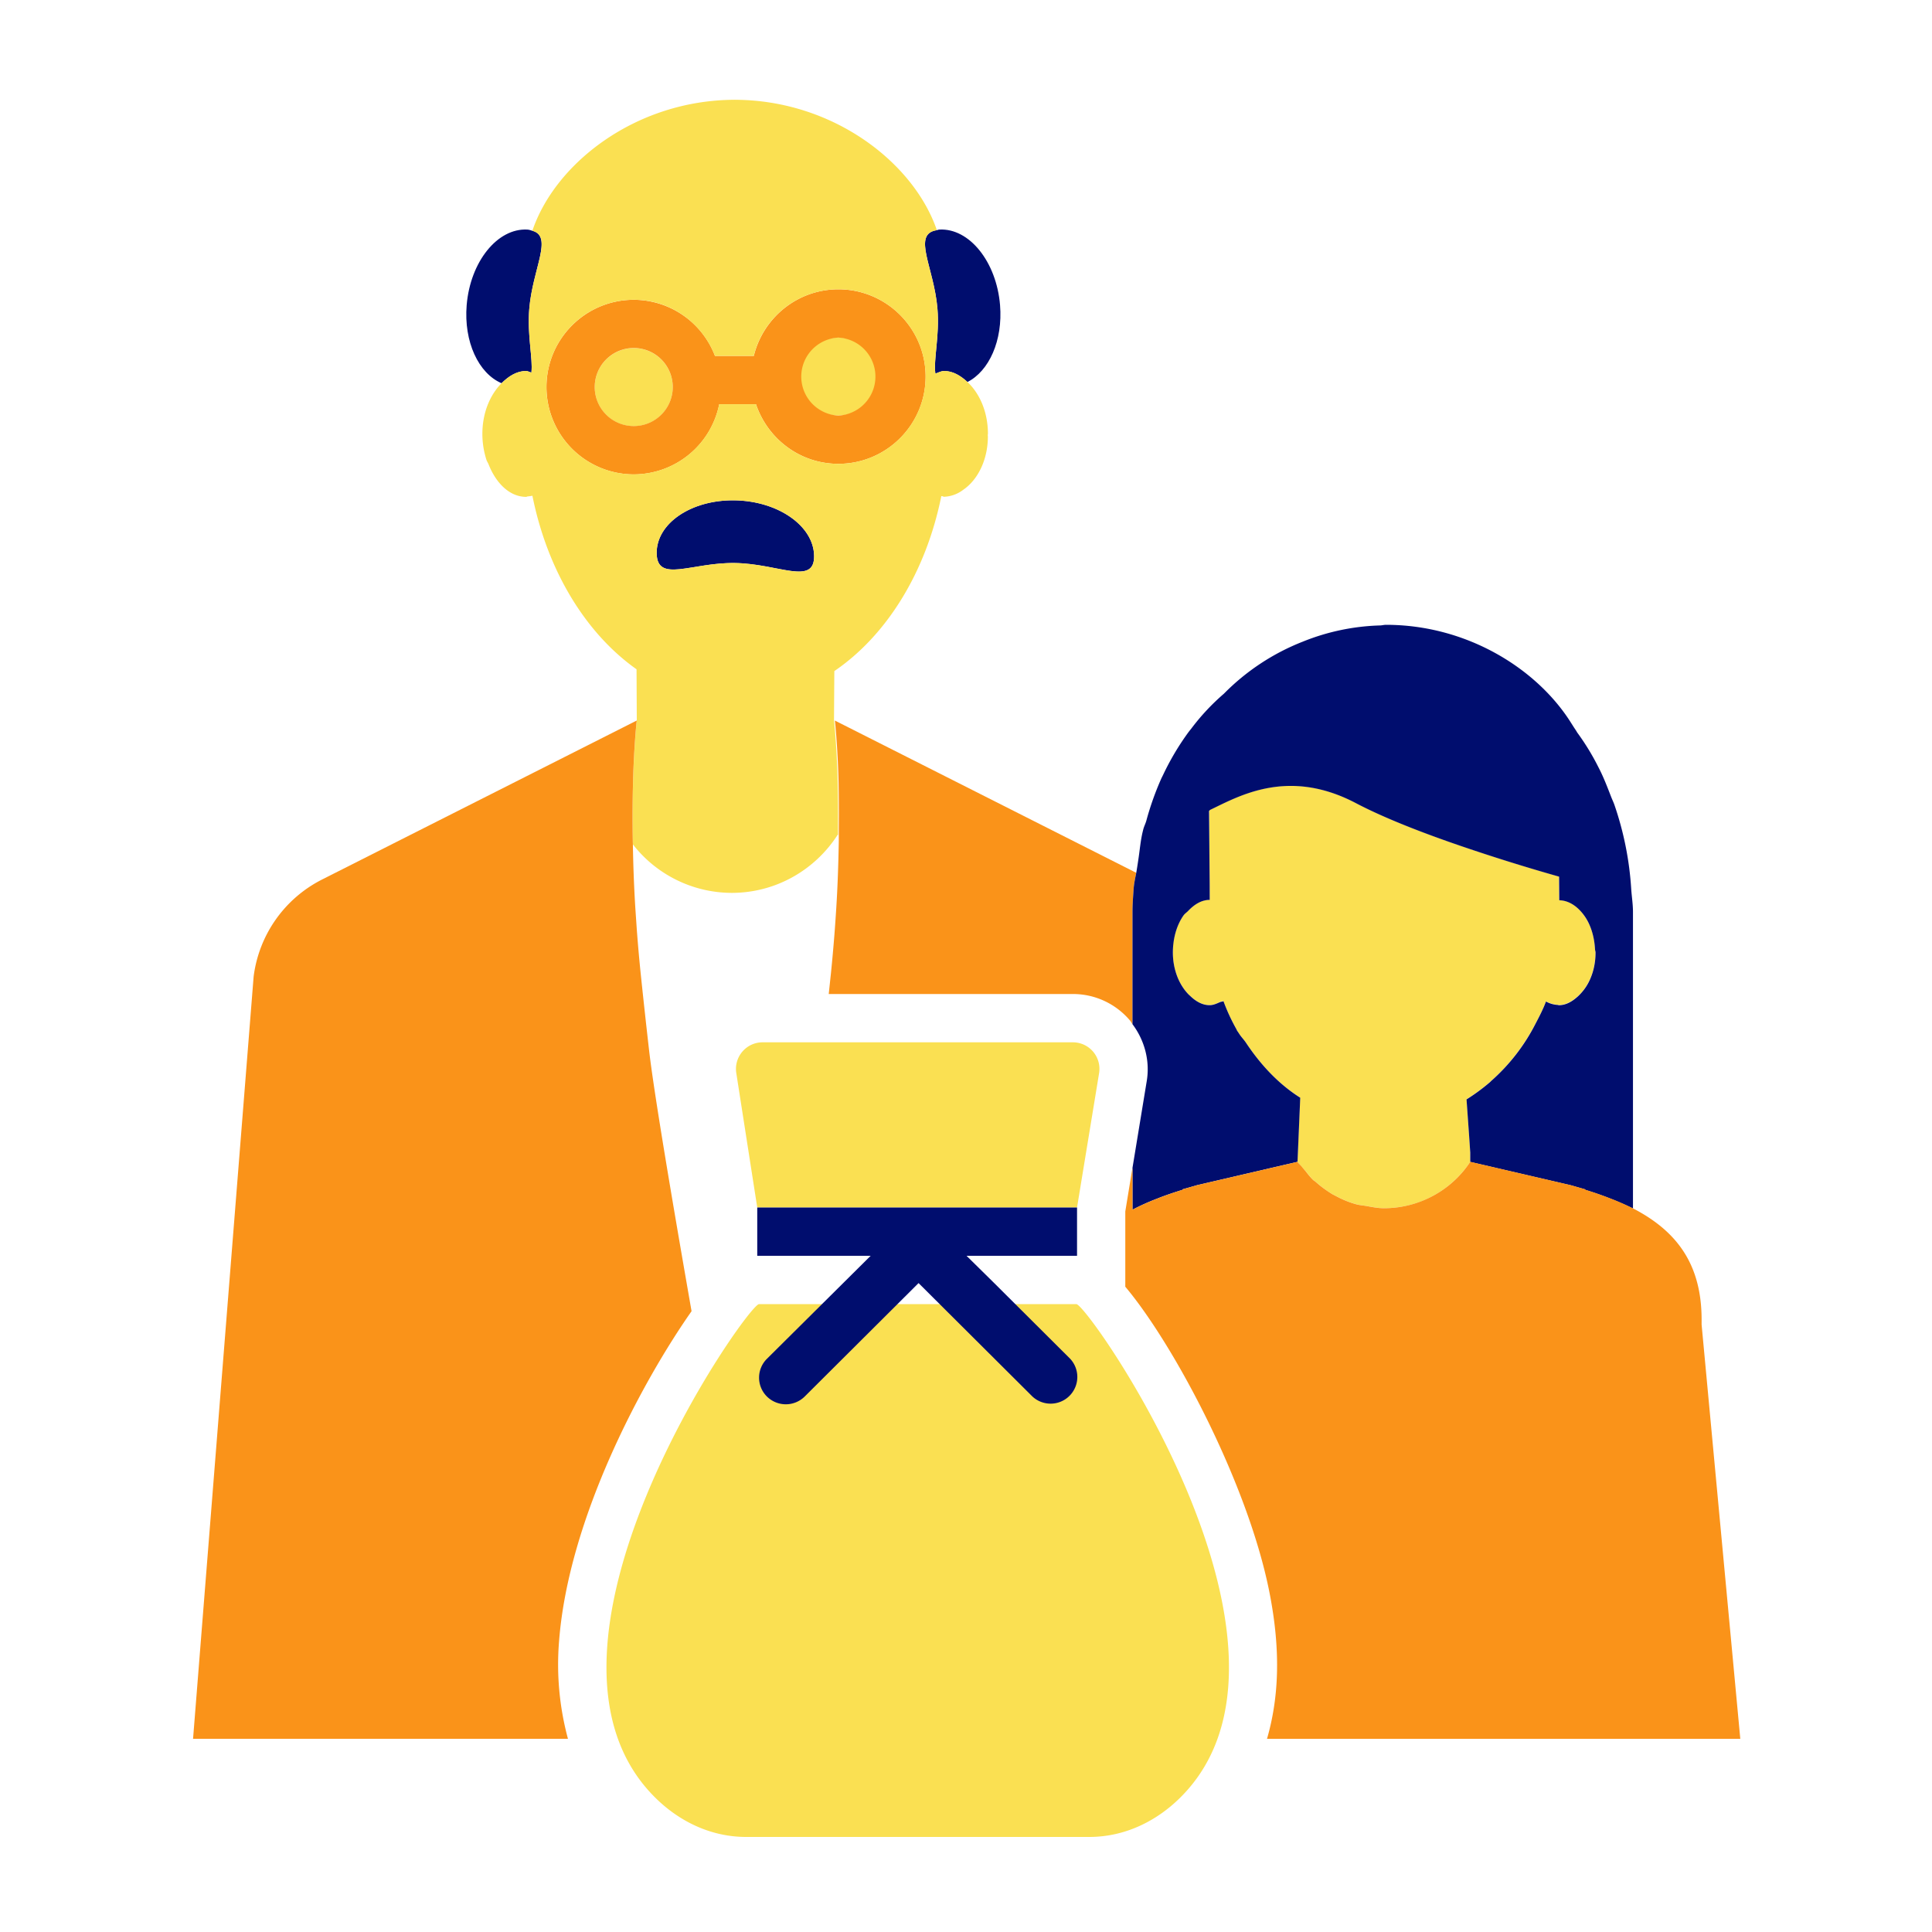 <svg version="1.1" xmlns="http://www.w3.org/2000/svg" x="0px" y="0px" viewBox="0 0 40 40" xml:space="preserve" focusable="false" aria-hidden="true" enable-background="new 0 0 40 40"><path fill="none" d="M0 0h40v40H0z"/><g><path d="M25.259 20.744v.004c.023-.01.049-.008.071-.021l-.002-.004c-.021.013-.046.01-.069.021M32.517 24.536h-.001zM33.322 24.804a8.139 8.139 0 0 1 0 0M27.189 24.431c.015.014.034.023.049.036-.015-.014-.034-.023-.049-.036M25.612 21.336c.012.022.029.04.042.062.04.069.097.122.141.187-.044-.066-.1-.119-.14-.187q-.023-.03-.043-.062M30.419 23.534l-.055-.774zM25.039 17.252l-.003-.468-.004.004.004.464v.01l.009 1.03-.006-1.034zM32.779 18.926c-.132-.172-.304-.286-.496-.289l-.004-.489-.003-.001.006.493c.193.001.364.114.497.286M25.046 18.63c-.171 0-.32.095-.447.229.126-.134.275-.229.447-.229M30.44 23.861l-.021-.327zM26.867 24.054c.027.04.064.071.094.109q.033.04.068.079c-.055-.062-.115-.118-.162-.188M33.034 19.719c0-.025-.01-.045-.011-.07.001.025.011.045.011.07M32.274 20.81c.15 0 .281-.079.399-.186-.118.107-.25.186-.401.186z" fill="none"/><circle cx="17.357" cy="7.796" r="0.807" fill="#FAE052"/><path d="M13.12 7.207a.808.808 0 1 0 .002 1.616.808.808 0 0 0-.002-1.616" fill="#FAE052"/><path d="M11.002 7.713c.033-.292-.089-.775-.044-1.318.069-.833.498-1.499.064-1.617-.033-.009-.06-.022-.104-.025-.62-.033-1.182.667-1.256 1.564-.063.762.248 1.415.722 1.617.147-.147.316-.253.508-.253.039 0 .072.025.11.032M15.211 10.359c-.9-.014-1.623.477-1.615 1.097.008.621.723.186 1.623.201.9.014 1.644.472 1.636-.148s-.744-1.135-1.644-1.15M19.409 6.395c.046.555-.084 1.049-.043 1.339.061-.018.117-.053.181-.053.182 0 .341.096.483.228.446-.225.735-.857.675-1.592-.074-.897-.636-1.597-1.256-1.564-.022.001-.033.01-.052.012-.522.079-.059.765.012 1.63" fill="#000D6E"/><path d="M14.891 8.369h.761c.241.715.91 1.234 1.705 1.234.997 0 1.807-.811 1.807-1.807s-.81-1.806-1.807-1.806c-.848 0-1.557.59-1.75 1.379h-.804a1.805 1.805 0 0 0-1.682-1.162c-.997 0-1.807.811-1.807 1.807a1.81 1.81 0 0 0 1.807 1.808 1.81 1.81 0 0 0 1.77-1.453m2.466-1.379a.808.808 0 0 1 0 1.614.808.808 0 0 1 0-1.614M13.12 8.821a.808.808 0 1 1 .002-1.616.808.808 0 0 1-.002 1.616" fill="#FA9319"/><path d="M13.104 17.483a2.6 2.6 0 0 0 2.044 1.003c.922 0 1.729-.48 2.194-1.201h.009v-.195c.003-.465-.003-.88-.017-1.203-.026-.622-.067-.971-.067-.971l.007-1.022c1.083-.737 1.897-2.046 2.215-3.623l.016.002c.015.001.027.012.042.012a.7.7 0 0 0 .399-.147c.297-.204.507-.616.507-1.104q-.002-.013-.003-.024.002-.014.004-.027c0-.458-.175-.842-.424-1.074-.142-.132-.301-.228-.483-.228-.064 0-.121.034-.181.053-.041-.29.089-.784.043-1.339-.071-.865-.534-1.551-.012-1.629-.478-1.397-2.144-2.692-4.176-2.7v-.001h-.018v.001c-2.038.008-3.708 1.31-4.181 2.712.435.118.005.784-.064 1.617-.045.543.077 1.026.044 1.318-.038-.007-.071-.032-.109-.032-.193 0-.361.106-.508.253-.235.235-.398.607-.398 1.05 0 .19.031.367.082.53.011.038.033.065.047.101.156.394.439.672.777.672.011 0 .021-.009.032-.009a1 1 0 0 0 .098-.014c.311 1.551 1.101 2.847 2.156 3.593l.005 1.06s-.041.349-.067.971a26 26 0 0 0-.013 1.595m2.115-5.826c-.9-.014-1.615.42-1.623-.201-.008-.62.715-1.112 1.615-1.097.9.014 1.636.529 1.644 1.15s-.736.163-1.636.148M13.12 9.821a1.81 1.81 0 0 1-1.807-1.808 1.81 1.81 0 0 1 1.807-1.807c.768 0 1.422.484 1.682 1.162h.804a1.806 1.806 0 0 1 1.75-1.379c.997 0 1.807.811 1.807 1.807s-.811 1.807-1.807 1.807c-.795 0-1.465-.52-1.705-1.234h-.761a1.81 1.81 0 0 1-1.77 1.452" fill="#FAE052"/><path d="M14.318 27.147c-.42-2.399-.784-4.568-.88-5.407-.057-.499-.115-1.023-.174-1.592a33 33 0 0 1-.071-.789l-.008-.104-.031-.453c-.03-.482-.044-.914-.051-1.317a27 27 0 0 1 .013-1.596c.026-.622.067-.971.067-.971l-.095.048-6.421 3.244a2.62 2.62 0 0 0-1.416 2.011L3.997 36h7.762a5.9 5.9 0 0 1-.184-2.022c.195-2.546 1.727-5.382 2.743-6.831M25.046 20.809c-.16 0-.298-.086-.419-.205.121.12.259.206.417.206.077 0 .147-.032.216-.063v-.004c-.07.033-.14.066-.214.066M23.395 21.128c.02.024.034.052.052.078v-2.327c0-.159.013-.313.023-.468.008-.118.033-.229.054-.341l-6.144-3.104-.095-.048s.041.349.067.971c.013.32.018.741.015 1.203-.001.132.001.251-.002.393-.008.404-.021.836-.051 1.317q-.014.222-.031.453l-.008.104q-.03.383-.071.789l-.046.432h5.054c.456-.001.887.199 1.183.548M24.599 18.859c-.03.032-.067.052-.094.091.027-.038.063-.059.094-.091M24.283 19.719" fill="#FA9319"/><path d="M26.867 24.054c.047.069.107.125.161.188.052.065.102.132.161.188.015.014.034.023.049.036.108.095.222.184.347.257q.05.028.101.053.186.097.392.156c.068.019.141.024.212.036.12.021.238.046.364.046.754 0 1.394-.379 1.786-.959v-.196l-.022-.327-.055-.774q.259-.16.491-.362l.016-.017c.37-.323.681-.725.919-1.183.079-.151.157-.302.219-.465a.6.6 0 0 0 .244.071q.007.002.016.005h.002c.151 0 .283-.078.401-.186.107-.097.197-.227.261-.38.064-.154.101-.331.101-.524 0-.025-.01-.045-.011-.07a1.3 1.3 0 0 0-.244-.724c-.133-.172-.305-.285-.497-.285l-.006-.493a40.027 40.027 0 0 1-2.019-.63c-.779-.266-1.585-.575-2.185-.891-1.405-.738-2.419-.146-3.02.141l-.016.017.003.468v.007l.006 1.034.001.337c-.171 0-.32.095-.447.23-.03.032-.067.052-.094.091q-.104.15-.163.346c-.059.196-.059.273-.059.423 0 .184.034.354.093.503s.142.276.24.374l.01.008c.121.119.26.205.419.205a.5.5 0 0 0 .213-.066c.023-.011.049-.008.07-.022q.113.303.266.577.008.019.017.036.021.032.042.062c.04.069.097.122.14.187.306.461.679.86 1.126 1.142l-.055 1.297v.03z" fill="#FAE052"/><path d="M23.47 18.41c-.01.155-.023.309-.023.468v2.327c.253.338.364.761.295 1.178l-.295 1.796v.867q.234-.124.508-.229c.165-.067.347-.127.533-.185v-.01l.305-.087 2.07-.481h.002v-.03l.055-1.297c-.447-.282-.82-.681-1.126-1.142-.044-.066-.1-.119-.141-.187q-.021-.031-.042-.062-.008-.018-.017-.036a4 4 0 0 1-.264-.573c-.022.013-.048.01-.071.021-.07.031-.139.063-.216.063-.158 0-.296-.086-.417-.206l-.01-.008c-.099-.099-.182-.226-.24-.374s-.093-.318-.093-.503q.001-.226.059-.423t.163-.346c.027-.038.063-.058.094-.091.127-.134.276-.229.447-.229l-.001-.337-.009-1.03v-.01l-.004-.464.004-.004.016-.017c.601-.287 1.615-.879 3.02-.141.6.315 1.406.625 2.185.891a40 40 0 0 0 2.019.63l.003.001.004.489c.192.004.363.117.496.289.142.183.229.439.244.724.001.024.011.045.011.07 0 .193-.037.371-.101.524a1.06 1.06 0 0 1-.261.38c-.118.108-.249.186-.399.186l-.003-.001h-.002q-.007-.002-.016-.005a.56.56 0 0 1-.244-.071c-.061.163-.14.314-.219.465a4 4 0 0 1-.919 1.183l-.016.017a4 4 0 0 1-.491.362l.055.774.022.327v.196l.002-.002 2.074.482h.001l.304.087v.009a7 7 0 0 1 .988.385v-6.139c0-.16-.025-.311-.036-.468a6.6 6.6 0 0 0-.348-1.749c-.02-.057-.046-.109-.068-.166-.081-.209-.161-.418-.262-.611a5 5 0 0 0-.442-.723c-.019-.036-.045-.071-.068-.107l-.077-.121c-.705-1.099-2.141-2-3.814-2-.041 0-.079.012-.12.013a4.6 4.6 0 0 0-1.602.336 4.7 4.7 0 0 0-1.633 1.078 4.6 4.6 0 0 0-.68.729q-.025.03-.048.06a5.4 5.4 0 0 0-.532.895l-.032.064a6 6 0 0 0-.314.883c-.018.062-.047.116-.063.178l-.008.033c-.049.193-.064.403-.096.605q-.019.131-.041.261c-.022.11-.047.221-.055.339" fill="#000D6E"/><path d="M32.82 24.632v-.009l-.304-.087h-.001l-2.074-.482-.002.002a2.14 2.14 0 0 1-1.786.959c-.127 0-.245-.025-.364-.046-.071-.012-.144-.017-.212-.036a2 2 0 0 1-.392-.156q-.051-.026-.101-.053a2.3 2.3 0 0 1-.347-.257c-.015-.013-.034-.022-.049-.036-.06-.057-.11-.123-.161-.188q-.034-.039-.068-.079c-.03-.038-.066-.069-.094-.109h-.003l-2.07.481-.305.087v.01a7 7 0 0 0-.533.185q-.274.105-.508.229v-.867l-.148.902v1.558c1.016 1.21 2.535 4.077 2.98 6.306.257 1.285.185 2.253-.046 3.055h9.799l-.801-8.576v-.101c0-1.14-.504-1.832-1.421-2.306a5 5 0 0 0-.487-.213 7 7 0 0 0-.502-.173" fill="#FA9319"/><path fill="none" d="m19.115 27.017-.003.003"/><path d="M22.755 22.222a.55.55 0 0 0-.544-.642h-6.422c-.341 0-.6.306-.544.642L15.678 25h6.621zM22.284 27h-6.568c-.246 0-5.265 7.168-2.136 10.232.488.478 1.137.8 1.869.8h7.103c.732 0 1.381-.322 1.869-.8C27.549 34.168 22.531 27 22.284 27" fill="#FAE052"/><path d="M15.878 28.913a.556.556 0 0 0 .783 0l2.357-2.348 2.357 2.348a.553.553 0 0 0 .783-.78l-1.596-1.59-.551-.543h2.288v-1h-6.621v1h2.348l-2.148 2.133a.55.55 0 0 0 0 .78" fill="#000D6E"/></g></svg>